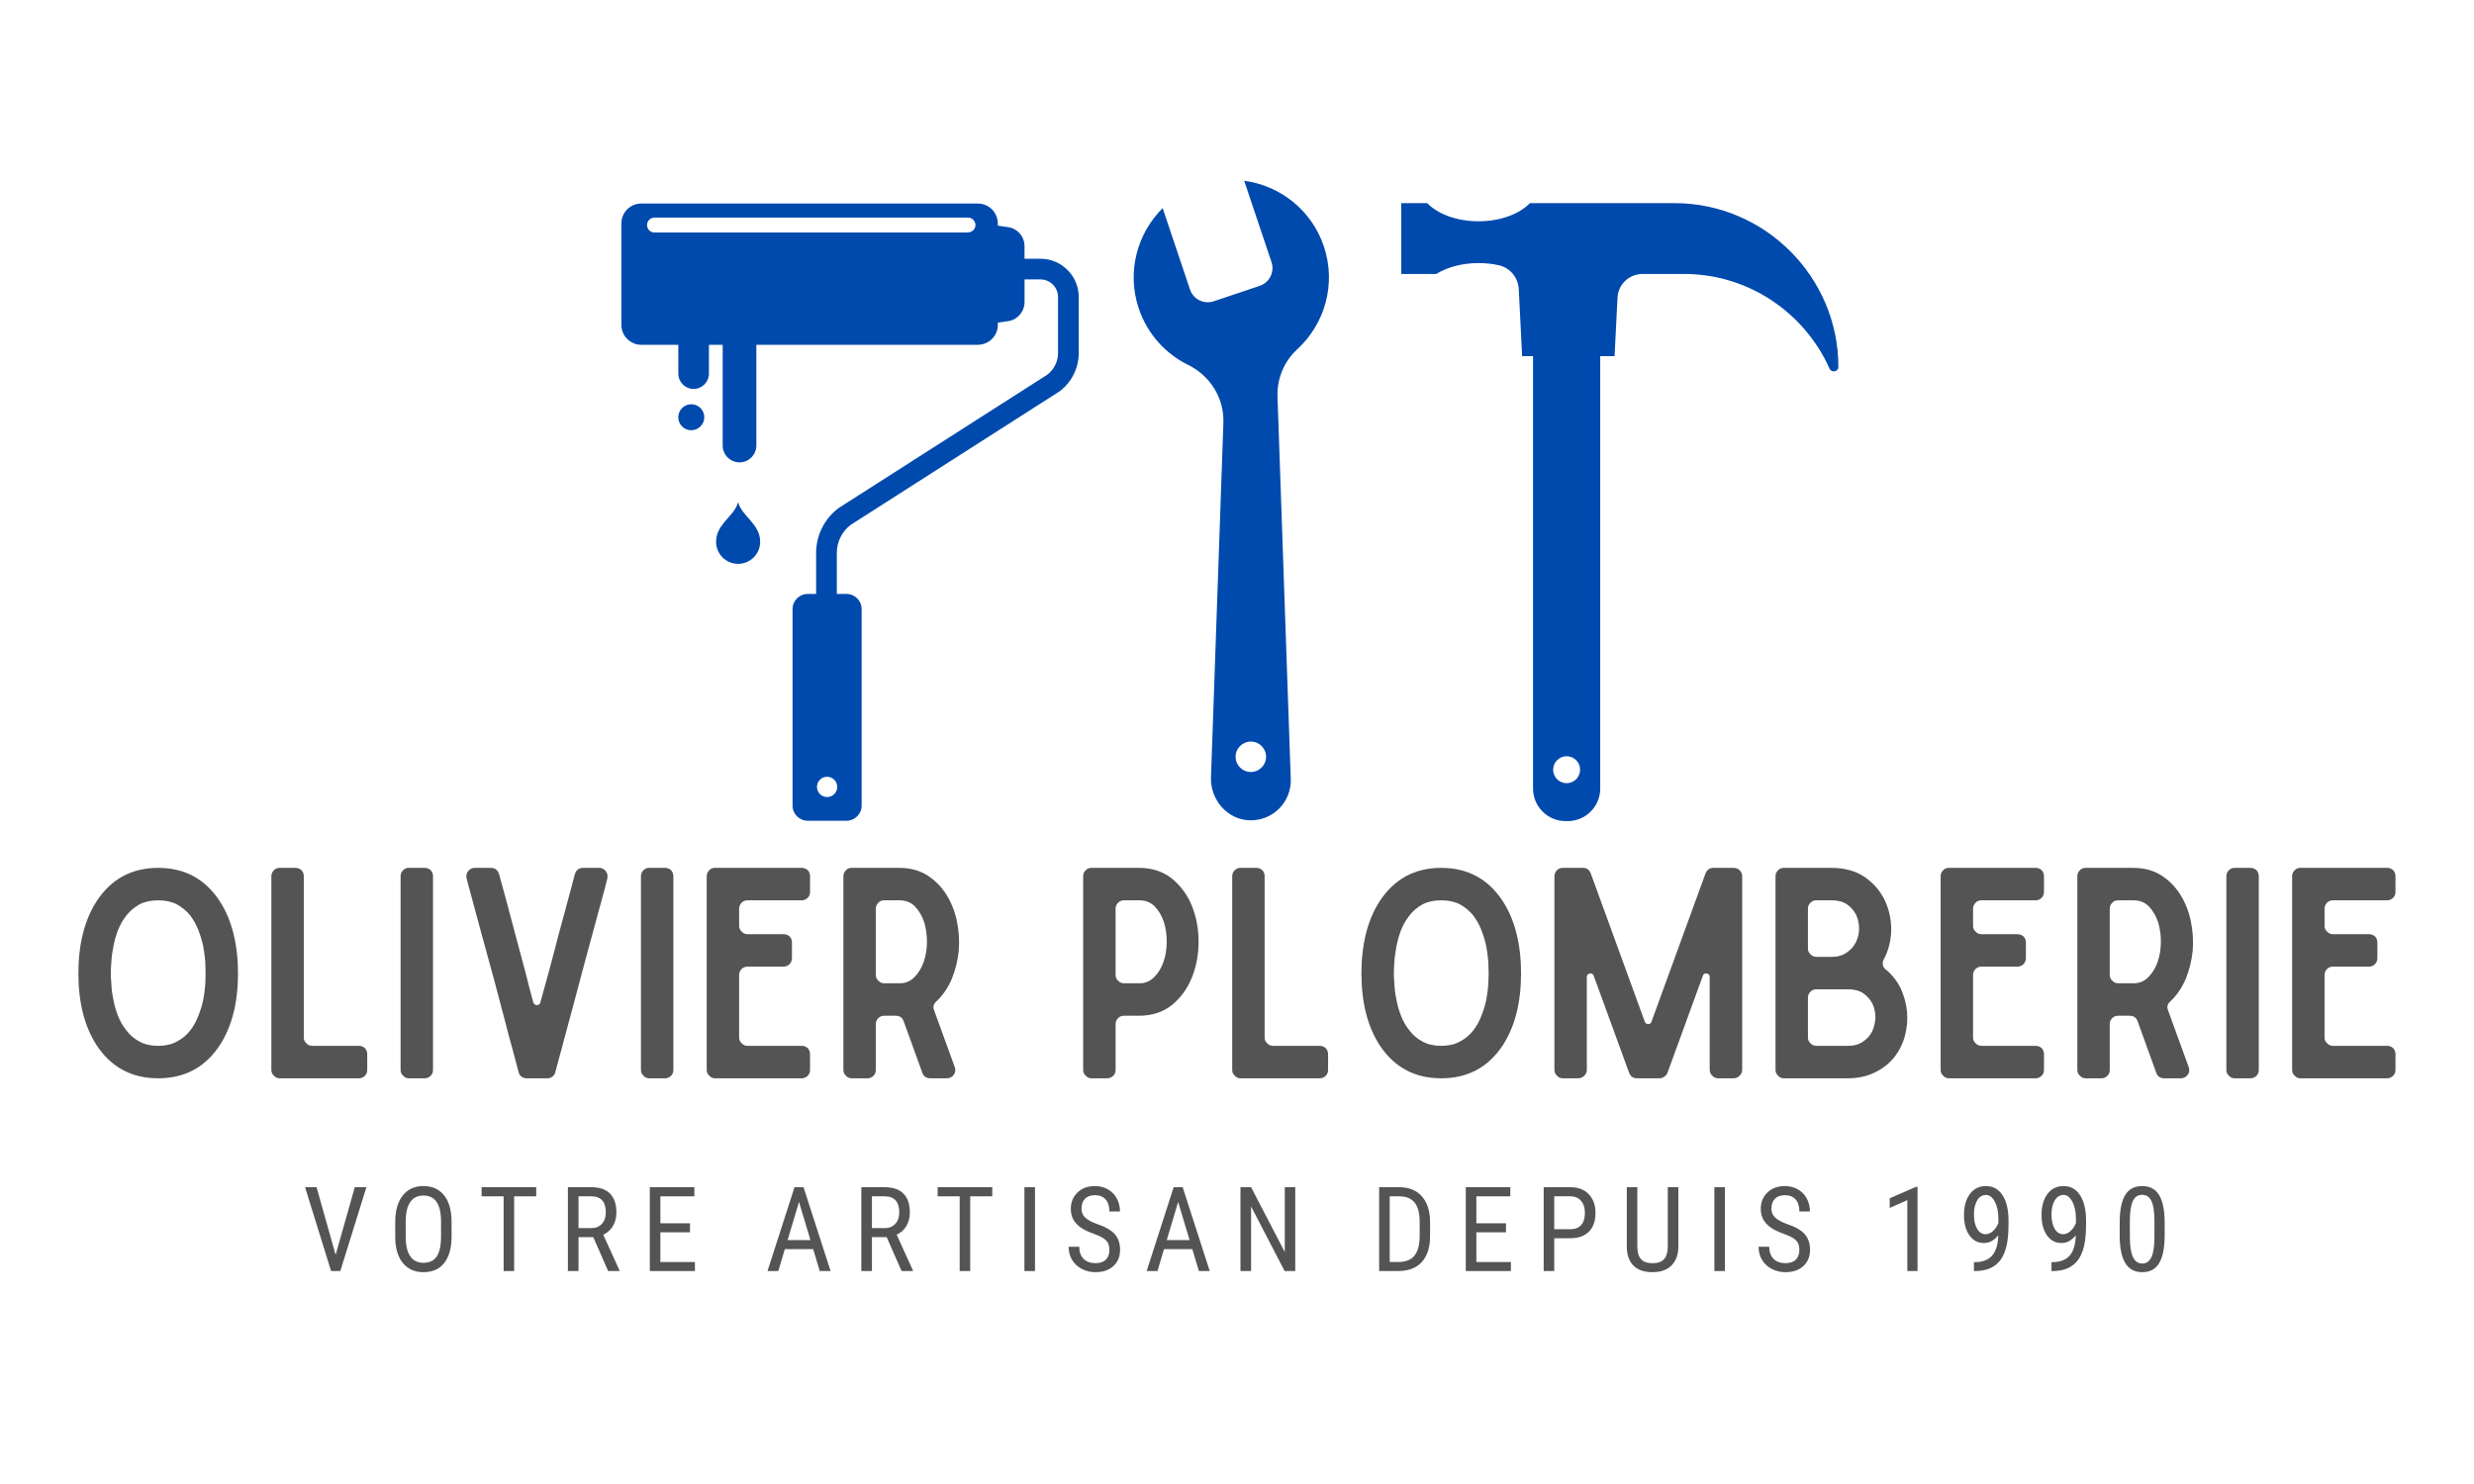 <svg version="1.2" preserveAspectRatio="xMidYMid meet" height="600" viewBox="0 0 750 450" zoomAndPan="magnify" width="1000" xmlns:xlink="http://www.w3.org/1999/xlink" xmlns="http://www.w3.org/2000/svg"><defs><clipPath id="eb4688c6f3"><path d="M 424.73 61.602 L 557.375 61.602 L 557.375 249 L 424.73 249 Z M 424.73 61.602"></path></clipPath><clipPath id="230edbaf16"><path d="M 343 54.742 L 403 54.742 L 403 248.992 L 343 248.992 Z M 343 54.742"></path></clipPath><clipPath id="c8de2500f9"><path d="M 188.375 61.602 L 327.125 61.602 L 327.125 249 L 188.375 249 Z M 188.375 61.602"></path></clipPath></defs><g id="be4bd35086"><g style="fill:#545454;fill-opacity:1;"><g transform="translate(19.406, 326.978)"><path d="M 28.547 0 C 20.484 0 14.25 -3.363 9.844 -10.094 C 6.188 -15.781 4.359 -23.035 4.359 -31.859 C 4.359 -36.211 4.82 -40.242 5.75 -43.953 C 6.676 -47.609 8.039 -50.832 9.844 -53.625 C 14.25 -60.414 20.484 -63.812 28.547 -63.812 C 36.617 -63.812 42.859 -60.414 47.266 -53.625 C 49.066 -50.832 50.43 -47.609 51.359 -43.953 C 52.285 -40.242 52.75 -36.211 52.75 -31.859 C 52.75 -23.035 50.922 -15.781 47.266 -10.094 C 42.859 -3.363 36.617 0 28.547 0 Z M 28.547 -53.969 C 26.348 -53.969 24.461 -53.562 22.891 -52.75 C 21.328 -51.875 20.02 -50.77 18.969 -49.438 C 17.875 -48.051 17.004 -46.547 16.359 -44.922 C 15.723 -43.234 15.258 -41.578 14.969 -39.953 C 14.625 -38.273 14.422 -36.738 14.359 -35.344 C 14.242 -33.895 14.188 -32.734 14.188 -31.859 C 14.188 -30.984 14.242 -29.852 14.359 -28.469 C 14.422 -27.008 14.625 -25.469 14.969 -23.844 C 15.258 -22.219 15.723 -20.594 16.359 -18.969 C 17.004 -17.289 17.875 -15.785 18.969 -14.453 C 20.02 -13.055 21.328 -11.953 22.891 -11.141 C 24.461 -10.273 26.348 -9.844 28.547 -9.844 C 30.754 -9.844 32.641 -10.273 34.203 -11.141 C 35.773 -11.953 37.113 -13.055 38.219 -14.453 C 39.258 -15.785 40.098 -17.289 40.734 -18.969 C 41.379 -20.594 41.875 -22.219 42.219 -23.844 C 42.508 -25.469 42.711 -27.008 42.828 -28.469 C 42.891 -29.852 42.922 -30.984 42.922 -31.859 C 42.922 -32.734 42.891 -33.895 42.828 -35.344 C 42.711 -36.738 42.508 -38.273 42.219 -39.953 C 41.875 -41.578 41.379 -43.234 40.734 -44.922 C 40.098 -46.547 39.258 -48.051 38.219 -49.438 C 37.113 -50.77 35.773 -51.875 34.203 -52.75 C 32.641 -53.562 30.754 -53.969 28.547 -53.969 Z M 28.547 -53.969" style="stroke:none"></path></g></g><g style="fill:#545454;fill-opacity:1;"><g transform="translate(77.906, 326.978)"><path d="M 30.906 -9.844 C 31.602 -9.844 32.211 -9.609 32.734 -9.141 C 33.191 -8.617 33.422 -8.008 33.422 -7.312 L 33.422 -2.531 C 33.422 -1.832 33.191 -1.25 32.734 -0.781 C 32.211 -0.258 31.602 0 30.906 0 L 6.875 0 C 6.176 0 5.598 -0.258 5.141 -0.781 C 4.617 -1.25 4.359 -1.832 4.359 -2.531 L 4.359 -61.281 C 4.359 -61.977 4.617 -62.586 5.141 -63.109 C 5.598 -63.578 6.176 -63.812 6.875 -63.812 L 11.672 -63.812 C 12.359 -63.812 12.969 -63.578 13.5 -63.109 C 13.957 -62.586 14.188 -61.977 14.188 -61.281 L 14.188 -12.359 C 14.188 -11.66 14.445 -11.082 14.969 -10.625 C 15.438 -10.102 16.02 -9.844 16.719 -9.844 Z M 30.906 -9.844" style="stroke:none"></path></g></g><g style="fill:#545454;fill-opacity:1;"><g transform="translate(117.08, 326.978)"><path d="M 11.672 -63.812 C 12.359 -63.812 12.969 -63.578 13.5 -63.109 C 13.957 -62.586 14.188 -61.977 14.188 -61.281 L 14.188 -2.531 C 14.188 -1.832 13.957 -1.25 13.5 -0.781 C 12.969 -0.258 12.359 0 11.672 0 L 6.875 0 C 6.176 0 5.598 -0.258 5.141 -0.781 C 4.617 -1.25 4.359 -1.832 4.359 -2.531 L 4.359 -61.281 C 4.359 -61.977 4.617 -62.586 5.141 -63.109 C 5.598 -63.578 6.176 -63.812 6.875 -63.812 Z M 11.672 -63.812" style="stroke:none"></path></g></g><g style="fill:#545454;fill-opacity:1;"><g transform="translate(137.016, 326.978)"><path d="M 44.656 -63.812 C 45.469 -63.812 46.133 -63.461 46.656 -62.766 C 47.125 -62.117 47.27 -61.391 47.094 -60.578 C 46.688 -59.078 46.395 -57.922 46.219 -57.109 C 45.988 -56.297 45.785 -55.566 45.609 -54.922 C 45.43 -54.285 45.258 -53.617 45.094 -52.922 C 44.852 -52.172 44.562 -51.129 44.219 -49.797 C 43.812 -48.398 43.316 -46.57 42.734 -44.312 C 42.098 -42.039 41.285 -39.051 40.297 -35.344 C 39.316 -31.625 38.098 -27.039 36.641 -21.594 C 35.141 -16.133 33.375 -9.578 31.344 -1.922 C 31.219 -1.336 30.926 -0.867 30.469 -0.516 C 30 -0.172 29.477 0 28.906 0 L 22.625 0 C 22.051 0 21.531 -0.172 21.062 -0.516 C 20.602 -0.867 20.312 -1.336 20.188 -1.922 C 19.781 -3.547 19.172 -5.836 18.359 -8.797 C 17.547 -11.691 16.676 -14.969 15.75 -18.625 C 14.77 -22.227 13.754 -26.062 12.703 -30.125 C 11.609 -34.125 10.535 -38.039 9.484 -41.875 C 8.441 -45.645 7.484 -49.18 6.609 -52.484 C 5.742 -55.734 5.02 -58.43 4.438 -60.578 C 4.258 -61.453 4.406 -62.18 4.875 -62.766 C 5.395 -63.461 6.062 -63.812 6.875 -63.812 L 11.75 -63.812 C 13.031 -63.812 13.875 -63.172 14.281 -61.891 C 14.738 -60.203 15.43 -57.676 16.359 -54.312 C 17.234 -50.945 18.191 -47.348 19.234 -43.516 C 20.273 -39.629 21.289 -35.832 22.281 -32.125 C 23.207 -28.406 23.992 -25.383 24.641 -23.062 C 24.805 -22.488 25.18 -22.203 25.766 -22.203 C 26.348 -22.203 26.695 -22.488 26.812 -23.062 C 27.219 -24.633 27.738 -26.52 28.375 -28.719 C 28.957 -30.926 29.598 -33.281 30.297 -35.781 C 30.93 -38.27 31.598 -40.82 32.297 -43.438 C 32.992 -45.988 33.66 -48.453 34.297 -50.828 C 34.93 -53.211 35.508 -55.363 36.031 -57.281 C 36.562 -59.195 36.969 -60.734 37.25 -61.891 C 37.656 -63.172 38.5 -63.812 39.781 -63.812 Z M 44.656 -63.812" style="stroke:none"></path></g></g><g style="fill:#545454;fill-opacity:1;"><g transform="translate(189.945, 326.978)"><path d="M 11.672 -63.812 C 12.359 -63.812 12.969 -63.578 13.5 -63.109 C 13.957 -62.586 14.188 -61.977 14.188 -61.281 L 14.188 -2.531 C 14.188 -1.832 13.957 -1.25 13.5 -0.781 C 12.969 -0.258 12.359 0 11.672 0 L 6.875 0 C 6.176 0 5.598 -0.258 5.141 -0.781 C 4.617 -1.25 4.359 -1.832 4.359 -2.531 L 4.359 -61.281 C 4.359 -61.977 4.617 -62.586 5.141 -63.109 C 5.598 -63.578 6.176 -63.812 6.875 -63.812 Z M 11.672 -63.812" style="stroke:none"></path></g></g><g style="fill:#545454;fill-opacity:1;"><g transform="translate(209.88, 326.978)"><path d="M 35.688 -56.5 C 35.688 -55.801 35.457 -55.219 35 -54.75 C 34.469 -54.227 33.859 -53.969 33.172 -53.969 L 16.719 -53.969 C 16.02 -53.969 15.438 -53.734 14.969 -53.266 C 14.445 -52.742 14.188 -52.133 14.188 -51.438 L 14.188 -46.219 C 14.188 -45.52 14.445 -44.941 14.969 -44.484 C 15.438 -43.961 16.02 -43.703 16.719 -43.703 L 27.594 -43.703 C 28.344 -43.703 28.984 -43.469 29.516 -43 C 29.973 -42.477 30.203 -41.867 30.203 -41.172 L 30.203 -36.469 C 30.203 -35.77 29.973 -35.16 29.516 -34.641 C 28.984 -34.117 28.344 -33.859 27.594 -33.859 L 16.719 -33.859 C 16.02 -33.859 15.438 -33.629 14.969 -33.172 C 14.445 -32.641 14.188 -32.031 14.188 -31.344 L 14.188 -12.359 C 14.188 -11.66 14.445 -11.082 14.969 -10.625 C 15.438 -10.102 16.02 -9.844 16.719 -9.844 L 33.172 -9.844 C 33.859 -9.844 34.469 -9.609 35 -9.141 C 35.457 -8.617 35.688 -8.008 35.688 -7.312 L 35.688 -2.531 C 35.688 -1.832 35.457 -1.25 35 -0.781 C 34.469 -0.258 33.859 0 33.172 0 L 6.875 0 C 6.176 0 5.598 -0.258 5.141 -0.781 C 4.617 -1.25 4.359 -1.832 4.359 -2.531 L 4.359 -61.281 C 4.359 -61.977 4.617 -62.586 5.141 -63.109 C 5.598 -63.578 6.176 -63.812 6.875 -63.812 L 33.172 -63.812 C 33.859 -63.812 34.469 -63.578 35 -63.109 C 35.457 -62.586 35.688 -61.977 35.688 -61.281 Z M 35.688 -56.5" style="stroke:none"></path></g></g><g style="fill:#545454;fill-opacity:1;"><g transform="translate(251.318, 326.978)"><path d="M 21.234 -63.812 C 24.484 -63.812 27.301 -63.082 29.688 -61.625 C 32.062 -60.113 34.004 -58.172 35.516 -55.797 C 37.023 -53.422 38.098 -50.75 38.734 -47.781 C 39.367 -44.82 39.57 -41.836 39.344 -38.828 C 39.051 -35.805 38.352 -32.93 37.25 -30.203 C 36.094 -27.473 34.531 -25.18 32.562 -23.328 C 31.688 -22.578 31.453 -21.676 31.859 -20.625 L 38.125 -3.391 C 38.414 -2.578 38.328 -1.82 37.859 -1.125 C 37.336 -0.375 36.613 0 35.688 0 L 30.734 0 C 29.516 0 28.703 -0.551 28.297 -1.656 L 22.625 -17.328 C 22.219 -18.422 21.406 -18.969 20.188 -18.969 L 16.719 -18.969 C 16.02 -18.969 15.438 -18.738 14.969 -18.281 C 14.445 -17.758 14.188 -17.148 14.188 -16.453 L 14.188 -2.531 C 14.188 -1.832 13.957 -1.25 13.5 -0.781 C 12.969 -0.258 12.359 0 11.672 0 L 6.875 0 C 6.176 0 5.598 -0.258 5.141 -0.781 C 4.617 -1.25 4.359 -1.832 4.359 -2.531 L 4.359 -61.281 C 4.359 -61.977 4.617 -62.586 5.141 -63.109 C 5.598 -63.578 6.176 -63.812 6.875 -63.812 Z M 14.188 -31.344 C 14.188 -30.645 14.445 -30.062 14.969 -29.594 C 15.438 -29.07 16.02 -28.812 16.719 -28.812 L 21.406 -28.812 C 23.207 -28.812 24.719 -29.453 25.938 -30.734 C 27.156 -31.953 28.082 -33.488 28.719 -35.344 C 29.363 -37.195 29.688 -39.227 29.688 -41.438 C 29.688 -43.582 29.395 -45.582 28.812 -47.438 C 28.176 -49.289 27.25 -50.859 26.031 -52.141 C 24.812 -53.359 23.27 -53.969 21.406 -53.969 L 16.719 -53.969 C 16.02 -53.969 15.438 -53.734 14.969 -53.266 C 14.445 -52.742 14.188 -52.133 14.188 -51.438 Z M 14.188 -31.344" style="stroke:none"></path></g></g><g style="fill:#545454;fill-opacity:1;"><g transform="translate(296.499, 326.978)"><path d="" style="stroke:none"></path></g></g><g style="fill:#545454;fill-opacity:1;"><g transform="translate(324.008, 326.978)"><path d="M 21.234 -63.812 C 25.242 -63.812 28.613 -62.707 31.344 -60.5 C 34.008 -58.289 36.008 -55.535 37.344 -52.234 C 38.676 -48.859 39.344 -45.258 39.344 -41.438 C 39.344 -37.551 38.676 -33.953 37.344 -30.641 C 36.008 -27.273 34.008 -24.488 31.344 -22.281 C 28.613 -20.07 25.242 -18.969 21.234 -18.969 L 16.719 -18.969 C 16.02 -18.969 15.438 -18.738 14.969 -18.281 C 14.445 -17.758 14.188 -17.148 14.188 -16.453 L 14.188 -2.531 C 14.188 -1.832 13.957 -1.25 13.5 -0.781 C 12.969 -0.258 12.359 0 11.672 0 L 6.875 0 C 6.176 0 5.598 -0.258 5.141 -0.781 C 4.617 -1.25 4.359 -1.832 4.359 -2.531 L 4.359 -61.281 C 4.359 -61.977 4.617 -62.586 5.141 -63.109 C 5.598 -63.578 6.176 -63.812 6.875 -63.812 Z M 21.406 -28.812 C 23.207 -28.812 24.719 -29.453 25.938 -30.734 C 27.156 -31.953 28.082 -33.488 28.719 -35.344 C 29.363 -37.195 29.688 -39.227 29.688 -41.438 C 29.688 -43.582 29.395 -45.582 28.812 -47.438 C 28.176 -49.289 27.25 -50.859 26.031 -52.141 C 24.812 -53.359 23.27 -53.969 21.406 -53.969 L 16.719 -53.969 C 16.02 -53.969 15.438 -53.734 14.969 -53.266 C 14.445 -52.742 14.188 -52.133 14.188 -51.438 L 14.188 -31.344 C 14.188 -30.645 14.445 -30.062 14.969 -29.594 C 15.438 -29.07 16.02 -28.812 16.719 -28.812 Z M 21.406 -28.812" style="stroke:none"></path></g></g><g style="fill:#545454;fill-opacity:1;"><g transform="translate(369.189, 326.978)"><path d="M 30.906 -9.844 C 31.602 -9.844 32.211 -9.609 32.734 -9.141 C 33.191 -8.617 33.422 -8.008 33.422 -7.312 L 33.422 -2.531 C 33.422 -1.832 33.191 -1.25 32.734 -0.781 C 32.211 -0.258 31.602 0 30.906 0 L 6.875 0 C 6.176 0 5.598 -0.258 5.141 -0.781 C 4.617 -1.25 4.359 -1.832 4.359 -2.531 L 4.359 -61.281 C 4.359 -61.977 4.617 -62.586 5.141 -63.109 C 5.598 -63.578 6.176 -63.812 6.875 -63.812 L 11.672 -63.812 C 12.359 -63.812 12.969 -63.578 13.5 -63.109 C 13.957 -62.586 14.188 -61.977 14.188 -61.281 L 14.188 -12.359 C 14.188 -11.66 14.445 -11.082 14.969 -10.625 C 15.438 -10.102 16.02 -9.844 16.719 -9.844 Z M 30.906 -9.844" style="stroke:none"></path></g></g><g style="fill:#545454;fill-opacity:1;"><g transform="translate(408.363, 326.978)"><path d="M 28.547 0 C 20.484 0 14.25 -3.363 9.844 -10.094 C 6.188 -15.781 4.359 -23.035 4.359 -31.859 C 4.359 -36.211 4.82 -40.242 5.75 -43.953 C 6.676 -47.609 8.039 -50.832 9.844 -53.625 C 14.25 -60.414 20.484 -63.812 28.547 -63.812 C 36.617 -63.812 42.859 -60.414 47.266 -53.625 C 49.066 -50.832 50.43 -47.609 51.359 -43.953 C 52.285 -40.242 52.75 -36.211 52.75 -31.859 C 52.75 -23.035 50.922 -15.781 47.266 -10.094 C 42.859 -3.363 36.617 0 28.547 0 Z M 28.547 -53.969 C 26.348 -53.969 24.461 -53.562 22.891 -52.75 C 21.328 -51.875 20.02 -50.77 18.969 -49.438 C 17.875 -48.051 17.004 -46.547 16.359 -44.922 C 15.723 -43.234 15.258 -41.578 14.969 -39.953 C 14.625 -38.273 14.422 -36.738 14.359 -35.344 C 14.242 -33.895 14.188 -32.734 14.188 -31.859 C 14.188 -30.984 14.242 -29.852 14.359 -28.469 C 14.422 -27.008 14.625 -25.469 14.969 -23.844 C 15.258 -22.219 15.723 -20.594 16.359 -18.969 C 17.004 -17.289 17.875 -15.785 18.969 -14.453 C 20.02 -13.055 21.328 -11.953 22.891 -11.141 C 24.461 -10.273 26.348 -9.844 28.547 -9.844 C 30.754 -9.844 32.641 -10.273 34.203 -11.141 C 35.773 -11.953 37.113 -13.055 38.219 -14.453 C 39.258 -15.785 40.098 -17.289 40.734 -18.969 C 41.379 -20.594 41.875 -22.219 42.219 -23.844 C 42.508 -25.469 42.711 -27.008 42.828 -28.469 C 42.891 -29.852 42.922 -30.984 42.922 -31.859 C 42.922 -32.734 42.891 -33.895 42.828 -35.344 C 42.711 -36.738 42.508 -38.273 42.219 -39.953 C 41.875 -41.578 41.379 -43.234 40.734 -44.922 C 40.098 -46.547 39.258 -48.051 38.219 -49.438 C 37.113 -50.77 35.773 -51.875 34.203 -52.75 C 32.641 -53.562 30.754 -53.969 28.547 -53.969 Z M 28.547 -53.969" style="stroke:none"></path></g></g><g style="fill:#545454;fill-opacity:1;"><g transform="translate(466.864, 326.978)"><path d="M 58.672 -63.812 C 59.367 -63.812 59.977 -63.578 60.5 -63.109 C 61.02 -62.586 61.281 -61.945 61.281 -61.188 L 61.281 -2.609 C 61.281 -1.859 61.02 -1.25 60.5 -0.781 C 59.977 -0.258 59.367 0 58.672 0 L 53.969 0 C 53.27 0 52.691 -0.258 52.234 -0.781 C 51.703 -1.25 51.438 -1.859 51.438 -2.609 L 51.438 -30.734 C 51.438 -31.305 51.148 -31.648 50.578 -31.766 C 49.93 -31.891 49.523 -31.66 49.359 -31.078 L 38.656 -1.734 C 38.477 -1.211 38.156 -0.805 37.688 -0.516 C 37.227 -0.172 36.738 0 36.219 0 L 29.422 0 C 28.203 0 27.391 -0.578 26.984 -1.734 L 16.281 -31.078 C 16.102 -31.66 15.695 -31.891 15.062 -31.766 C 14.477 -31.648 14.188 -31.305 14.188 -30.734 L 14.188 -2.609 C 14.188 -1.859 13.926 -1.25 13.406 -0.781 C 12.883 -0.258 12.273 0 11.578 0 L 6.969 0 C 6.207 0 5.598 -0.258 5.141 -0.781 C 4.617 -1.25 4.359 -1.859 4.359 -2.609 L 4.359 -61.188 C 4.359 -61.945 4.617 -62.586 5.141 -63.109 C 5.598 -63.578 6.207 -63.812 6.969 -63.812 L 12.969 -63.812 C 14.188 -63.812 15 -63.227 15.406 -62.062 L 31.766 -17.141 C 31.941 -16.68 32.289 -16.453 32.812 -16.453 C 33.332 -16.453 33.656 -16.68 33.781 -17.141 L 50.141 -62.062 C 50.598 -63.227 51.41 -63.812 52.578 -63.812 Z M 58.672 -63.812" style="stroke:none"></path></g></g><g style="fill:#545454;fill-opacity:1;"><g transform="translate(533.895, 326.978)"><path d="M 37.781 -32.984 C 39.695 -31.422 41.207 -29.508 42.312 -27.25 C 43.352 -24.977 43.988 -22.625 44.219 -20.188 C 44.445 -17.75 44.242 -15.344 43.609 -12.969 C 42.973 -10.531 41.898 -8.352 40.391 -6.438 C 38.879 -4.52 36.938 -2.984 34.562 -1.828 C 32.176 -0.609 29.391 0 26.203 0 L 6.875 0 C 6.176 0 5.598 -0.258 5.141 -0.781 C 4.617 -1.25 4.359 -1.832 4.359 -2.531 L 4.359 -61.281 C 4.359 -61.977 4.617 -62.586 5.141 -63.109 C 5.598 -63.578 6.176 -63.812 6.875 -63.812 L 21.234 -63.812 C 25.297 -63.812 28.691 -62.879 31.422 -61.016 C 34.086 -59.16 36.094 -56.844 37.438 -54.062 C 38.77 -51.27 39.438 -48.25 39.438 -45 C 39.375 -41.75 38.617 -38.758 37.172 -36.031 C 36.879 -35.508 36.789 -34.961 36.906 -34.391 C 37.02 -33.805 37.312 -33.336 37.781 -32.984 Z M 16.719 -53.969 C 16.02 -53.969 15.438 -53.734 14.969 -53.266 C 14.445 -52.742 14.188 -52.133 14.188 -51.438 L 14.188 -39.344 C 14.188 -38.645 14.445 -38.066 14.969 -37.609 C 15.438 -37.086 16.02 -36.828 16.719 -36.828 L 21.406 -36.828 C 23.207 -36.828 24.719 -37.258 25.938 -38.125 C 27.156 -38.938 28.082 -39.984 28.719 -41.266 C 29.363 -42.535 29.688 -43.926 29.688 -45.438 C 29.688 -46.883 29.395 -48.25 28.812 -49.531 C 28.176 -50.801 27.25 -51.875 26.031 -52.75 C 24.812 -53.562 23.27 -53.969 21.406 -53.969 Z M 26.375 -9.844 C 28.176 -9.844 29.688 -10.273 30.906 -11.141 C 32.125 -11.953 33.051 -13 33.688 -14.281 C 34.27 -15.551 34.586 -16.941 34.641 -18.453 C 34.641 -19.898 34.352 -21.266 33.781 -22.547 C 33.133 -23.816 32.203 -24.891 30.984 -25.766 C 29.766 -26.578 28.227 -26.984 26.375 -26.984 L 16.719 -26.984 C 16.02 -26.984 15.438 -26.75 14.969 -26.281 C 14.445 -25.758 14.188 -25.148 14.188 -24.453 L 14.188 -12.359 C 14.188 -11.66 14.445 -11.082 14.969 -10.625 C 15.438 -10.102 16.02 -9.844 16.719 -9.844 Z M 26.375 -9.844" style="stroke:none"></path></g></g><g style="fill:#545454;fill-opacity:1;"><g transform="translate(583.952, 326.978)"><path d="M 35.688 -56.5 C 35.688 -55.801 35.457 -55.219 35 -54.75 C 34.469 -54.227 33.859 -53.969 33.172 -53.969 L 16.719 -53.969 C 16.02 -53.969 15.438 -53.734 14.969 -53.266 C 14.445 -52.742 14.188 -52.133 14.188 -51.438 L 14.188 -46.219 C 14.188 -45.52 14.445 -44.941 14.969 -44.484 C 15.438 -43.961 16.02 -43.703 16.719 -43.703 L 27.594 -43.703 C 28.344 -43.703 28.984 -43.469 29.516 -43 C 29.973 -42.477 30.203 -41.867 30.203 -41.172 L 30.203 -36.469 C 30.203 -35.77 29.973 -35.16 29.516 -34.641 C 28.984 -34.117 28.344 -33.859 27.594 -33.859 L 16.719 -33.859 C 16.02 -33.859 15.438 -33.629 14.969 -33.172 C 14.445 -32.641 14.188 -32.031 14.188 -31.344 L 14.188 -12.359 C 14.188 -11.66 14.445 -11.082 14.969 -10.625 C 15.438 -10.102 16.02 -9.844 16.719 -9.844 L 33.172 -9.844 C 33.859 -9.844 34.469 -9.609 35 -9.141 C 35.457 -8.617 35.688 -8.008 35.688 -7.312 L 35.688 -2.531 C 35.688 -1.832 35.457 -1.25 35 -0.781 C 34.469 -0.258 33.859 0 33.172 0 L 6.875 0 C 6.176 0 5.598 -0.258 5.141 -0.781 C 4.617 -1.25 4.359 -1.832 4.359 -2.531 L 4.359 -61.281 C 4.359 -61.977 4.617 -62.586 5.141 -63.109 C 5.598 -63.578 6.176 -63.812 6.875 -63.812 L 33.172 -63.812 C 33.859 -63.812 34.469 -63.578 35 -63.109 C 35.457 -62.586 35.688 -61.977 35.688 -61.281 Z M 35.688 -56.5" style="stroke:none"></path></g></g><g style="fill:#545454;fill-opacity:1;"><g transform="translate(625.389, 326.978)"><path d="M 21.234 -63.812 C 24.484 -63.812 27.301 -63.082 29.688 -61.625 C 32.062 -60.113 34.004 -58.172 35.516 -55.797 C 37.023 -53.422 38.098 -50.75 38.734 -47.781 C 39.367 -44.82 39.57 -41.836 39.344 -38.828 C 39.051 -35.805 38.352 -32.93 37.25 -30.203 C 36.094 -27.473 34.531 -25.18 32.562 -23.328 C 31.688 -22.578 31.453 -21.676 31.859 -20.625 L 38.125 -3.391 C 38.414 -2.578 38.328 -1.82 37.859 -1.125 C 37.336 -0.375 36.613 0 35.688 0 L 30.734 0 C 29.516 0 28.703 -0.551 28.297 -1.656 L 22.625 -17.328 C 22.219 -18.422 21.406 -18.969 20.188 -18.969 L 16.719 -18.969 C 16.02 -18.969 15.438 -18.738 14.969 -18.281 C 14.445 -17.758 14.188 -17.148 14.188 -16.453 L 14.188 -2.531 C 14.188 -1.832 13.957 -1.25 13.5 -0.781 C 12.969 -0.258 12.359 0 11.672 0 L 6.875 0 C 6.176 0 5.598 -0.258 5.141 -0.781 C 4.617 -1.25 4.359 -1.832 4.359 -2.531 L 4.359 -61.281 C 4.359 -61.977 4.617 -62.586 5.141 -63.109 C 5.598 -63.578 6.176 -63.812 6.875 -63.812 Z M 14.188 -31.344 C 14.188 -30.645 14.445 -30.062 14.969 -29.594 C 15.438 -29.07 16.02 -28.812 16.719 -28.812 L 21.406 -28.812 C 23.207 -28.812 24.719 -29.453 25.938 -30.734 C 27.156 -31.953 28.082 -33.488 28.719 -35.344 C 29.363 -37.195 29.688 -39.227 29.688 -41.438 C 29.688 -43.582 29.395 -45.582 28.812 -47.438 C 28.176 -49.289 27.25 -50.859 26.031 -52.141 C 24.812 -53.359 23.27 -53.969 21.406 -53.969 L 16.719 -53.969 C 16.02 -53.969 15.438 -53.734 14.969 -53.266 C 14.445 -52.742 14.188 -52.133 14.188 -51.438 Z M 14.188 -31.344" style="stroke:none"></path></g></g><g style="fill:#545454;fill-opacity:1;"><g transform="translate(670.57, 326.978)"><path d="M 11.672 -63.812 C 12.359 -63.812 12.969 -63.578 13.5 -63.109 C 13.957 -62.586 14.188 -61.977 14.188 -61.281 L 14.188 -2.531 C 14.188 -1.832 13.957 -1.25 13.5 -0.781 C 12.969 -0.258 12.359 0 11.672 0 L 6.875 0 C 6.176 0 5.598 -0.258 5.141 -0.781 C 4.617 -1.25 4.359 -1.832 4.359 -2.531 L 4.359 -61.281 C 4.359 -61.977 4.617 -62.586 5.141 -63.109 C 5.598 -63.578 6.176 -63.812 6.875 -63.812 Z M 11.672 -63.812" style="stroke:none"></path></g></g><g style="fill:#545454;fill-opacity:1;"><g transform="translate(690.506, 326.978)"><path d="M 35.688 -56.5 C 35.688 -55.801 35.457 -55.219 35 -54.75 C 34.469 -54.227 33.859 -53.969 33.172 -53.969 L 16.719 -53.969 C 16.02 -53.969 15.438 -53.734 14.969 -53.266 C 14.445 -52.742 14.188 -52.133 14.188 -51.438 L 14.188 -46.219 C 14.188 -45.52 14.445 -44.941 14.969 -44.484 C 15.438 -43.961 16.02 -43.703 16.719 -43.703 L 27.594 -43.703 C 28.344 -43.703 28.984 -43.469 29.516 -43 C 29.973 -42.477 30.203 -41.867 30.203 -41.172 L 30.203 -36.469 C 30.203 -35.77 29.973 -35.16 29.516 -34.641 C 28.984 -34.117 28.344 -33.859 27.594 -33.859 L 16.719 -33.859 C 16.02 -33.859 15.438 -33.629 14.969 -33.172 C 14.445 -32.641 14.188 -32.031 14.188 -31.344 L 14.188 -12.359 C 14.188 -11.66 14.445 -11.082 14.969 -10.625 C 15.438 -10.102 16.02 -9.844 16.719 -9.844 L 33.172 -9.844 C 33.859 -9.844 34.469 -9.609 35 -9.141 C 35.457 -8.617 35.688 -8.008 35.688 -7.312 L 35.688 -2.531 C 35.688 -1.832 35.457 -1.25 35 -0.781 C 34.469 -0.258 33.859 0 33.172 0 L 6.875 0 C 6.176 0 5.598 -0.258 5.141 -0.781 C 4.617 -1.25 4.359 -1.832 4.359 -2.531 L 4.359 -61.281 C 4.359 -61.977 4.617 -62.586 5.141 -63.109 C 5.598 -63.578 6.176 -63.812 6.875 -63.812 L 33.172 -63.812 C 33.859 -63.812 34.469 -63.578 35 -63.109 C 35.457 -62.586 35.688 -61.977 35.688 -61.281 Z M 35.688 -56.5" style="stroke:none"></path></g></g><g clip-path="url(#eb4688c6f3)" clip-rule="nonzero"><path d="M 448.23 67.102 C 454.824 67.102 460.594 64.898 463.793 61.602 L 507.672 61.602 C 534.973 61.602 557.312 83.941 557.312 111.246 C 557.312 112.758 555.238 113.137 554.621 111.762 C 547.082 94.898 530.133 83.078 510.555 83.078 L 497.906 83.078 C 493.879 83.078 490.559 86.234 490.355 90.254 L 489.461 107.992 L 485.113 107.992 L 485.113 239.129 C 485.113 244.57 480.699 248.984 475.258 248.984 L 474.602 248.984 C 469.16 248.984 464.746 244.57 464.746 239.129 L 464.746 107.992 L 461.441 107.992 L 460.414 87.656 C 460.238 84.203 457.82 81.23 454.449 80.457 C 452.512 80.016 450.422 79.77 448.234 79.77 C 443.23 79.77 438.703 81.031 435.406 83.078 L 424.805 83.078 L 424.805 61.602 L 432.668 61.602 C 435.871 64.895 441.629 67.102 448.23 67.102 Z M 474.926 237.488 C 477.184 237.488 479.012 235.66 479.012 233.402 C 479.012 231.148 477.184 229.32 474.926 229.32 C 472.672 229.32 470.844 231.148 470.844 233.402 C 470.844 235.66 472.676 237.488 474.926 237.488 Z M 474.926 237.488" style="stroke:none;fill-rule:nonzero;fill:#004aad;fill-opacity:1;"></path></g><g clip-path="url(#230edbaf16)" clip-rule="nonzero"><path d="M 401.328 74.695 C 397.613 63.641 388 56.262 377.176 54.812 L 385.461 79.477 C 386.457 82.453 384.859 85.672 381.883 86.676 L 367.949 91.359 C 364.977 92.355 361.758 90.758 360.75 87.781 L 352.465 63.117 C 344.711 70.812 341.504 82.5 345.223 93.551 C 347.84 101.336 353.387 107.309 360.215 110.668 C 366.879 113.945 371.109 120.715 370.879 128.137 L 367.113 235.754 C 366.898 242.551 372.102 248.59 378.898 248.75 C 385.867 248.914 391.52 243.199 391.301 236.266 L 387.277 120.215 C 387.109 114.805 389.273 109.574 393.262 105.918 C 401.617 98.266 405.176 86.141 401.328 74.695 Z M 379.195 234.094 C 376.645 234.094 374.578 232.027 374.578 229.477 C 374.578 226.926 376.648 224.863 379.195 224.863 C 381.75 224.863 383.812 226.93 383.812 229.477 C 383.809 232.031 381.742 234.094 379.195 234.094 Z M 379.195 234.094" style="stroke:none;fill-rule:nonzero;fill:#004aad;fill-opacity:1;"></path></g><g clip-path="url(#c8de2500f9)" clip-rule="nonzero"><path d="M 223.781 152.32 C 224.875 156.551 230.445 158.832 230.445 164.293 C 230.445 167.973 227.465 170.969 223.781 170.98 L 223.75 170.98 C 220.07 170.973 217.082 167.977 217.082 164.293 C 217.082 158.832 222.652 156.543 223.75 152.32 C 223.75 152.301 223.758 152.293 223.758 152.281 C 223.773 152.293 223.773 152.312 223.781 152.32 Z M 327.027 90.074 L 327.027 107.051 C 327.027 111.59 324.855 115.934 321.23 118.66 L 257.941 159.121 C 255.273 161.121 253.684 164.301 253.684 167.641 L 253.684 180.102 L 256.613 180.102 C 259.156 180.102 261.207 182.152 261.207 184.695 L 261.207 244.285 C 261.207 246.816 259.156 248.875 256.613 248.875 L 244.855 248.875 C 242.312 248.875 240.262 246.812 240.262 244.285 L 240.262 184.699 C 240.262 182.156 242.312 180.105 244.855 180.105 L 247.406 180.105 L 247.406 167.645 C 247.406 162.344 249.938 157.277 254.168 154.098 L 317.457 113.641 C 319.52 112.098 320.746 109.637 320.746 107.059 L 320.746 90.074 C 320.746 87.125 318.352 84.727 315.398 84.727 L 310.598 84.727 L 310.598 91.629 C 310.598 92.602 310.344 93.512 309.91 94.324 C 309.793 94.551 309.652 94.766 309.512 94.977 C 309.203 95.418 308.844 95.828 308.426 96.164 C 307.891 96.59 307.277 96.93 306.617 97.148 C 306.285 97.258 305.93 97.34 305.578 97.391 L 302.504 97.82 L 302.504 98.539 C 302.504 98.766 302.484 98.992 302.461 99.211 C 302.453 99.273 302.441 99.328 302.434 99.383 C 302.406 99.555 302.379 99.727 302.344 99.887 C 302.336 99.934 302.316 99.988 302.305 100.035 C 302.262 100.227 302.199 100.406 302.133 100.598 C 302.125 100.613 302.125 100.633 302.113 100.641 C 301.375 102.602 299.637 104.078 297.523 104.449 C 297.484 104.457 297.449 104.457 297.422 104.465 C 297.113 104.512 296.809 104.551 296.488 104.551 L 229.289 104.551 L 229.289 135.102 C 229.289 137.906 226.992 140.207 224.188 140.207 C 221.383 140.207 219.086 137.906 219.086 135.102 L 219.086 104.559 L 214.91 104.559 L 214.91 113.305 C 214.91 115.855 212.82 117.941 210.27 117.941 C 207.723 117.941 205.633 115.855 205.633 113.305 L 205.633 104.559 L 194.395 104.559 C 192.938 104.559 191.609 104.043 190.57 103.188 C 190.422 103.059 190.281 102.934 190.141 102.797 C 189.949 102.605 189.77 102.391 189.605 102.172 C 189.473 101.992 189.336 101.801 189.219 101.602 C 189.137 101.457 189.055 101.316 188.98 101.16 C 188.594 100.363 188.375 99.48 188.375 98.547 L 188.375 67.727 C 188.379 64.406 191.074 61.711 194.395 61.711 L 296.473 61.711 C 296.793 61.711 297.098 61.746 297.395 61.793 C 297.434 61.801 297.465 61.801 297.504 61.809 C 299.617 62.18 301.355 63.656 302.098 65.617 C 302.105 65.637 302.105 65.656 302.113 65.664 C 302.18 65.844 302.242 66.031 302.289 66.223 C 302.293 66.27 302.312 66.324 302.324 66.371 C 302.363 66.531 302.395 66.703 302.414 66.875 C 302.422 66.926 302.434 66.992 302.441 67.047 C 302.469 67.266 302.477 67.488 302.484 67.719 L 302.484 68.441 L 305.559 68.867 C 308.434 69.262 310.586 71.727 310.586 74.641 L 310.586 78.457 L 315.391 78.457 C 321.809 78.449 327.027 83.66 327.027 90.074 Z M 293.48 70.492 C 293.543 70.492 293.605 70.484 293.66 70.465 C 293.711 70.445 293.773 70.43 293.832 70.422 C 294.094 70.375 294.348 70.285 294.57 70.16 C 295.25 69.781 295.723 69.074 295.723 68.242 C 295.723 67.973 295.656 67.727 295.566 67.48 C 295.453 67.156 295.262 66.867 295.023 66.633 C 294.629 66.234 294.086 65.988 293.48 65.988 L 198.398 65.988 C 197.785 65.988 197.223 66.242 196.809 66.648 C 196.395 67.055 196.148 67.633 196.148 68.25 C 196.148 69.016 196.547 69.707 197.145 70.113 C 197.508 70.355 197.934 70.504 198.402 70.504 L 293.484 70.504 L 293.484 70.492 Z M 253.809 238.617 C 253.809 236.918 252.438 235.543 250.738 235.543 C 249.035 235.543 247.664 236.918 247.664 238.617 C 247.664 240.316 249.035 241.688 250.738 241.688 C 252.438 241.688 253.809 240.316 253.809 238.617 Z M 209.562 122.582 C 207.383 122.582 205.621 124.344 205.621 126.523 C 205.621 128.703 207.383 130.465 209.562 130.465 C 211.742 130.465 213.504 128.703 213.504 126.523 C 213.504 124.344 211.742 122.582 209.562 122.582 Z M 209.562 122.582" style="stroke:none;fill-rule:nonzero;fill:#004aad;fill-opacity:1;"></path></g><g style="fill:#545454;fill-opacity:1;"><g transform="translate(91.746, 385.424)"><path d="M 10 -4.906 L 15.812 -25.422 L 19.328 -25.422 L 11.422 0 L 8.625 0 L 0.734 -25.422 L 4.219 -25.422 Z M 10 -4.906" style="stroke:none"></path></g></g><g style="fill:#545454;fill-opacity:1;"><g transform="translate(117.627, 385.424)"><path d="M 19.266 -10.469 C 19.266 -7 18.523 -4.328 17.047 -2.453 C 15.578 -0.586 13.477 0.344 10.75 0.344 C 8.133 0.344 6.066 -0.562 4.547 -2.375 C 3.023 -4.195 2.238 -6.773 2.188 -10.109 L 2.188 -14.891 C 2.188 -18.285 2.938 -20.945 4.438 -22.875 C 5.938 -24.801 8.031 -25.766 10.719 -25.766 C 13.395 -25.766 15.477 -24.844 16.969 -23 C 18.469 -21.156 19.234 -18.52 19.266 -15.094 Z M 16.078 -14.922 C 16.078 -17.609 15.633 -19.609 14.75 -20.922 C 13.875 -22.234 12.531 -22.891 10.719 -22.891 C 8.957 -22.891 7.625 -22.223 6.719 -20.891 C 5.82 -19.566 5.367 -17.613 5.359 -15.031 L 5.359 -10.469 C 5.359 -7.875 5.805 -5.895 6.703 -4.531 C 7.609 -3.176 8.957 -2.5 10.75 -2.5 C 12.539 -2.5 13.867 -3.125 14.734 -4.375 C 15.598 -5.633 16.047 -7.562 16.078 -10.156 Z M 16.078 -14.922" style="stroke:none"></path></g></g><g style="fill:#545454;fill-opacity:1;"><g transform="translate(144.957, 385.424)"><path d="M 17.594 -22.656 L 10.906 -22.656 L 10.906 0 L 7.719 0 L 7.719 -22.656 L 1.047 -22.656 L 1.047 -25.422 L 17.594 -25.422 Z M 17.594 -22.656" style="stroke:none"></path></g></g><g style="fill:#545454;fill-opacity:1;"><g transform="translate(169.425, 385.424)"><path d="M 10.422 -10.281 L 5.953 -10.281 L 5.953 0 L 2.734 0 L 2.734 -25.422 L 9.859 -25.422 C 12.348 -25.422 14.234 -24.77 15.516 -23.469 C 16.797 -22.164 17.438 -20.266 17.438 -17.766 C 17.438 -16.191 17.086 -14.82 16.391 -13.656 C 15.703 -12.488 14.723 -11.609 13.453 -11.016 L 18.375 -0.203 L 18.375 0 L 14.938 0 Z M 5.953 -13.016 L 9.828 -13.016 C 11.16 -13.016 12.227 -13.445 13.031 -14.312 C 13.832 -15.176 14.234 -16.328 14.234 -17.766 C 14.234 -21.023 12.754 -22.656 9.797 -22.656 L 5.953 -22.656 Z M 5.953 -13.016" style="stroke:none"></path></g></g><g style="fill:#545454;fill-opacity:1;"><g transform="translate(194.259, 385.424)"><path d="M 14.922 -11.75 L 5.938 -11.75 L 5.938 -2.734 L 16.406 -2.734 L 16.406 0 L 2.734 0 L 2.734 -25.422 L 16.234 -25.422 L 16.234 -22.656 L 5.938 -22.656 L 5.938 -14.484 L 14.922 -14.484 Z M 14.922 -11.75" style="stroke:none"></path></g></g><g style="fill:#545454;fill-opacity:1;"><g transform="translate(217.872, 385.424)"><path d="" style="stroke:none"></path></g></g><g style="fill:#545454;fill-opacity:1;"><g transform="translate(231.92, 385.424)"><path d="M 14.594 -6.641 L 6 -6.641 L 4.031 0 L 0.75 0 L 8.938 -25.422 L 11.672 -25.422 L 19.875 0 L 16.594 0 Z M 6.844 -9.391 L 13.766 -9.391 L 10.297 -20.953 Z M 6.844 -9.391" style="stroke:none"></path></g></g><g style="fill:#545454;fill-opacity:1;"><g transform="translate(258.378, 385.424)"><path d="M 10.422 -10.281 L 5.953 -10.281 L 5.953 0 L 2.734 0 L 2.734 -25.422 L 9.859 -25.422 C 12.348 -25.422 14.234 -24.77 15.516 -23.469 C 16.797 -22.164 17.438 -20.266 17.438 -17.766 C 17.438 -16.191 17.086 -14.82 16.391 -13.656 C 15.703 -12.488 14.723 -11.609 13.453 -11.016 L 18.375 -0.203 L 18.375 0 L 14.938 0 Z M 5.953 -13.016 L 9.828 -13.016 C 11.16 -13.016 12.227 -13.445 13.031 -14.312 C 13.832 -15.176 14.234 -16.328 14.234 -17.766 C 14.234 -21.023 12.754 -22.656 9.797 -22.656 L 5.953 -22.656 Z M 5.953 -13.016" style="stroke:none"></path></g></g><g style="fill:#545454;fill-opacity:1;"><g transform="translate(283.212, 385.424)"><path d="M 17.594 -22.656 L 10.906 -22.656 L 10.906 0 L 7.719 0 L 7.719 -22.656 L 1.047 -22.656 L 1.047 -25.422 L 17.594 -25.422 Z M 17.594 -22.656" style="stroke:none"></path></g></g><g style="fill:#545454;fill-opacity:1;"><g transform="translate(307.68, 385.424)"><path d="M 6.078 0 L 2.875 0 L 2.875 -25.422 L 6.078 -25.422 Z M 6.078 0" style="stroke:none"></path></g></g><g style="fill:#545454;fill-opacity:1;"><g transform="translate(322.478, 385.424)"><path d="M 13.844 -6.422 C 13.844 -7.691 13.5 -8.66 12.812 -9.328 C 12.125 -10.004 10.883 -10.66 9.094 -11.297 C 7.301 -11.941 5.93 -12.617 4.984 -13.328 C 4.035 -14.035 3.32 -14.836 2.844 -15.734 C 2.375 -16.641 2.141 -17.672 2.141 -18.828 C 2.141 -20.848 2.812 -22.508 4.156 -23.812 C 5.5 -25.113 7.258 -25.766 9.438 -25.766 C 10.926 -25.766 12.254 -25.426 13.422 -24.75 C 14.586 -24.082 15.484 -23.156 16.109 -21.969 C 16.734 -20.789 17.047 -19.488 17.047 -18.062 L 13.844 -18.062 C 13.844 -19.633 13.461 -20.848 12.703 -21.703 C 11.953 -22.566 10.863 -23 9.438 -23 C 8.145 -23 7.145 -22.641 6.438 -21.922 C 5.727 -21.203 5.375 -20.191 5.375 -18.891 C 5.375 -17.816 5.758 -16.914 6.531 -16.188 C 7.301 -15.469 8.488 -14.828 10.094 -14.266 C 12.594 -13.43 14.379 -12.41 15.453 -11.203 C 16.535 -9.992 17.078 -8.41 17.078 -6.453 C 17.078 -4.398 16.406 -2.754 15.062 -1.516 C 13.727 -0.273 11.906 0.344 9.594 0.344 C 8.125 0.344 6.758 0.02 5.5 -0.625 C 4.25 -1.27 3.266 -2.176 2.547 -3.344 C 1.836 -4.508 1.484 -5.848 1.484 -7.359 L 4.703 -7.359 C 4.703 -5.797 5.141 -4.578 6.016 -3.703 C 6.891 -2.828 8.082 -2.391 9.594 -2.391 C 11.008 -2.391 12.07 -2.75 12.781 -3.469 C 13.488 -4.195 13.844 -5.18 13.844 -6.422 Z M 13.844 -6.422" style="stroke:none"></path></g></g><g style="fill:#545454;fill-opacity:1;"><g transform="translate(346.859, 385.424)"><path d="M 14.594 -6.641 L 6 -6.641 L 4.031 0 L 0.75 0 L 8.938 -25.422 L 11.672 -25.422 L 19.875 0 L 16.594 0 Z M 6.844 -9.391 L 13.766 -9.391 L 10.297 -20.953 Z M 6.844 -9.391" style="stroke:none"></path></g></g><g style="fill:#545454;fill-opacity:1;"><g transform="translate(373.316, 385.424)"><path d="M 19.344 0 L 16.125 0 L 5.953 -19.578 L 5.953 0 L 2.734 0 L 2.734 -25.422 L 5.953 -25.422 L 16.172 -5.75 L 16.172 -25.422 L 19.344 -25.422 Z M 19.344 0" style="stroke:none"></path></g></g><g style="fill:#545454;fill-opacity:1;"><g transform="translate(401.31, 385.424)"><path d="" style="stroke:none"></path></g></g><g style="fill:#545454;fill-opacity:1;"><g transform="translate(415.358, 385.424)"><path d="M 2.734 0 L 2.734 -25.422 L 8.797 -25.422 C 11.766 -25.422 14.066 -24.488 15.703 -22.625 C 17.348 -20.77 18.172 -18.16 18.172 -14.797 L 18.172 -10.547 C 18.172 -7.18 17.336 -4.582 15.672 -2.75 C 14.004 -0.914 11.594 0 8.438 0 Z M 5.938 -22.656 L 5.938 -2.734 L 8.5 -2.734 C 10.75 -2.734 12.391 -3.375 13.422 -4.656 C 14.461 -5.945 14.992 -7.859 15.016 -10.391 L 15.016 -14.891 C 15.016 -17.566 14.5 -19.531 13.469 -20.781 C 12.438 -22.031 10.879 -22.656 8.797 -22.656 Z M 5.938 -22.656" style="stroke:none"></path></g></g><g style="fill:#545454;fill-opacity:1;"><g transform="translate(441.623, 385.424)"><path d="M 14.922 -11.75 L 5.938 -11.75 L 5.938 -2.734 L 16.406 -2.734 L 16.406 0 L 2.734 0 L 2.734 -25.422 L 16.234 -25.422 L 16.234 -22.656 L 5.938 -22.656 L 5.938 -14.484 L 14.922 -14.484 Z M 14.922 -11.75" style="stroke:none"></path></g></g><g style="fill:#545454;fill-opacity:1;"><g transform="translate(465.236, 385.424)"><path d="M 5.938 -9.953 L 5.938 0 L 2.734 0 L 2.734 -25.422 L 10.844 -25.422 C 13.207 -25.422 15.062 -24.711 16.406 -23.297 C 17.758 -21.879 18.438 -19.992 18.438 -17.641 C 18.438 -15.203 17.789 -13.32 16.5 -12 C 15.219 -10.676 13.406 -9.992 11.062 -9.953 Z M 5.938 -12.688 L 10.844 -12.688 C 12.258 -12.688 13.344 -13.109 14.094 -13.953 C 14.852 -14.805 15.234 -16.023 15.234 -17.609 C 15.234 -19.141 14.844 -20.363 14.062 -21.281 C 13.289 -22.195 12.223 -22.656 10.859 -22.656 L 5.938 -22.656 Z M 5.938 -12.688" style="stroke:none"></path></g></g><g style="fill:#545454;fill-opacity:1;"><g transform="translate(490.908, 385.424)"><path d="M 17.891 -25.422 L 17.891 -7.344 C 17.867 -4.938 17.172 -3.051 15.797 -1.688 C 14.422 -0.332 12.508 0.344 10.062 0.344 C 7.539 0.344 5.613 -0.316 4.281 -1.641 C 2.957 -2.973 2.285 -4.875 2.266 -7.344 L 2.266 -25.422 L 5.453 -25.422 L 5.453 -7.469 C 5.453 -5.758 5.812 -4.484 6.531 -3.641 C 7.258 -2.797 8.438 -2.375 10.062 -2.375 C 11.688 -2.375 12.863 -2.797 13.594 -3.641 C 14.32 -4.484 14.688 -5.758 14.688 -7.469 L 14.688 -25.422 Z M 17.891 -25.422" style="stroke:none"></path></g></g><g style="fill:#545454;fill-opacity:1;"><g transform="translate(516.842, 385.424)"><path d="M 6.078 0 L 2.875 0 L 2.875 -25.422 L 6.078 -25.422 Z M 6.078 0" style="stroke:none"></path></g></g><g style="fill:#545454;fill-opacity:1;"><g transform="translate(531.641, 385.424)"><path d="M 13.844 -6.422 C 13.844 -7.691 13.5 -8.66 12.812 -9.328 C 12.125 -10.004 10.883 -10.66 9.094 -11.297 C 7.301 -11.941 5.93 -12.617 4.984 -13.328 C 4.035 -14.035 3.32 -14.836 2.844 -15.734 C 2.375 -16.641 2.141 -17.672 2.141 -18.828 C 2.141 -20.848 2.812 -22.508 4.156 -23.812 C 5.5 -25.113 7.258 -25.766 9.438 -25.766 C 10.926 -25.766 12.254 -25.426 13.422 -24.75 C 14.586 -24.082 15.484 -23.156 16.109 -21.969 C 16.734 -20.789 17.047 -19.488 17.047 -18.062 L 13.844 -18.062 C 13.844 -19.633 13.461 -20.848 12.703 -21.703 C 11.953 -22.566 10.863 -23 9.438 -23 C 8.145 -23 7.145 -22.641 6.438 -21.922 C 5.727 -21.203 5.375 -20.191 5.375 -18.891 C 5.375 -17.816 5.758 -16.914 6.531 -16.188 C 7.301 -15.469 8.488 -14.828 10.094 -14.266 C 12.594 -13.43 14.379 -12.41 15.453 -11.203 C 16.535 -9.992 17.078 -8.41 17.078 -6.453 C 17.078 -4.398 16.406 -2.754 15.062 -1.516 C 13.727 -0.273 11.906 0.344 9.594 0.344 C 8.125 0.344 6.758 0.02 5.5 -0.625 C 4.25 -1.27 3.266 -2.176 2.547 -3.344 C 1.836 -4.508 1.484 -5.848 1.484 -7.359 L 4.703 -7.359 C 4.703 -5.797 5.141 -4.578 6.016 -3.703 C 6.891 -2.828 8.082 -2.391 9.594 -2.391 C 11.008 -2.391 12.07 -2.75 12.781 -3.469 C 13.488 -4.195 13.844 -5.18 13.844 -6.422 Z M 13.844 -6.422" style="stroke:none"></path></g></g><g style="fill:#545454;fill-opacity:1;"><g transform="translate(556.021, 385.424)"><path d="" style="stroke:none"></path></g></g><g style="fill:#545454;fill-opacity:1;"><g transform="translate(570.07, 385.424)"><path d="M 11.234 0 L 8.141 0 L 8.141 -21.516 L 2.797 -19.125 L 2.797 -22.062 L 10.75 -25.531 L 11.234 -25.531 Z M 11.234 0" style="stroke:none"></path></g></g><g style="fill:#545454;fill-opacity:1;"><g transform="translate(593.577, 385.424)"><path d="M 12.203 -10.859 C 10.961 -9.285 9.52 -8.5 7.875 -8.5 C 6.02 -8.5 4.547 -9.273 3.453 -10.828 C 2.359 -12.391 1.812 -14.438 1.812 -16.969 C 1.812 -19.625 2.406 -21.754 3.594 -23.359 C 4.789 -24.961 6.422 -25.766 8.484 -25.766 C 10.629 -25.766 12.301 -24.836 13.5 -22.984 C 14.707 -21.129 15.312 -18.562 15.312 -15.281 L 15.312 -14.312 C 15.312 -11.5 15.098 -9.219 14.672 -7.469 C 14.242 -5.727 13.617 -4.32 12.797 -3.25 C 11.973 -2.176 10.922 -1.363 9.641 -0.812 C 8.359 -0.258 6.754 0.016 4.828 0.016 L 4.828 -2.703 L 5.375 -2.703 C 7.562 -2.754 9.223 -3.422 10.359 -4.703 C 11.492 -5.992 12.109 -8.047 12.203 -10.859 Z M 8.391 -11.172 C 9.141 -11.172 9.867 -11.484 10.578 -12.109 C 11.285 -12.734 11.836 -13.551 12.234 -14.562 L 12.234 -15.922 C 12.234 -18.023 11.863 -19.742 11.125 -21.078 C 10.395 -22.41 9.516 -23.078 8.484 -23.078 C 7.367 -23.078 6.477 -22.523 5.812 -21.422 C 5.156 -20.328 4.828 -18.898 4.828 -17.141 C 4.828 -15.379 5.145 -13.941 5.781 -12.828 C 6.426 -11.723 7.297 -11.172 8.391 -11.172 Z M 8.391 -11.172" style="stroke:none"></path></g></g><g style="fill:#545454;fill-opacity:1;"><g transform="translate(617.085, 385.424)"><path d="M 12.203 -10.859 C 10.961 -9.285 9.52 -8.5 7.875 -8.5 C 6.02 -8.5 4.547 -9.273 3.453 -10.828 C 2.359 -12.391 1.812 -14.438 1.812 -16.969 C 1.812 -19.625 2.406 -21.754 3.594 -23.359 C 4.789 -24.961 6.422 -25.766 8.484 -25.766 C 10.629 -25.766 12.301 -24.836 13.5 -22.984 C 14.707 -21.129 15.312 -18.562 15.312 -15.281 L 15.312 -14.312 C 15.312 -11.5 15.098 -9.219 14.672 -7.469 C 14.242 -5.727 13.617 -4.32 12.797 -3.25 C 11.973 -2.176 10.922 -1.363 9.641 -0.812 C 8.359 -0.258 6.754 0.016 4.828 0.016 L 4.828 -2.703 L 5.375 -2.703 C 7.562 -2.754 9.223 -3.422 10.359 -4.703 C 11.492 -5.992 12.109 -8.047 12.203 -10.859 Z M 8.391 -11.172 C 9.141 -11.172 9.867 -11.484 10.578 -12.109 C 11.285 -12.734 11.836 -13.551 12.234 -14.562 L 12.234 -15.922 C 12.234 -18.023 11.863 -19.742 11.125 -21.078 C 10.395 -22.41 9.516 -23.078 8.484 -23.078 C 7.367 -23.078 6.477 -22.523 5.812 -21.422 C 5.156 -20.328 4.828 -18.898 4.828 -17.141 C 4.828 -15.379 5.145 -13.941 5.781 -12.828 C 6.426 -11.723 7.297 -11.172 8.391 -11.172 Z M 8.391 -11.172" style="stroke:none"></path></g></g><g style="fill:#545454;fill-opacity:1;"><g transform="translate(640.593, 385.424)"><path d="M 15.625 -10.844 C 15.625 -7.094 15.078 -4.289 13.984 -2.438 C 12.891 -0.582 11.172 0.344 8.828 0.344 C 6.555 0.344 4.863 -0.547 3.75 -2.328 C 2.633 -4.109 2.051 -6.781 2 -10.344 L 2 -14.719 C 2 -18.426 2.551 -21.191 3.656 -23.016 C 4.758 -24.848 6.473 -25.766 8.797 -25.766 C 11.086 -25.766 12.781 -24.895 13.875 -23.156 C 14.977 -21.426 15.562 -18.805 15.625 -15.297 Z M 12.531 -15.25 C 12.531 -17.938 12.234 -19.914 11.641 -21.188 C 11.047 -22.469 10.098 -23.109 8.797 -23.109 C 7.523 -23.109 6.594 -22.484 6 -21.234 C 5.406 -19.984 5.098 -18.098 5.078 -15.578 L 5.078 -10.328 C 5.078 -7.648 5.383 -5.641 6 -4.297 C 6.625 -2.953 7.566 -2.281 8.828 -2.281 C 10.086 -2.281 11.016 -2.914 11.609 -4.188 C 12.203 -5.457 12.508 -7.395 12.531 -10 Z M 12.531 -15.25" style="stroke:none"></path></g></g></g></svg>